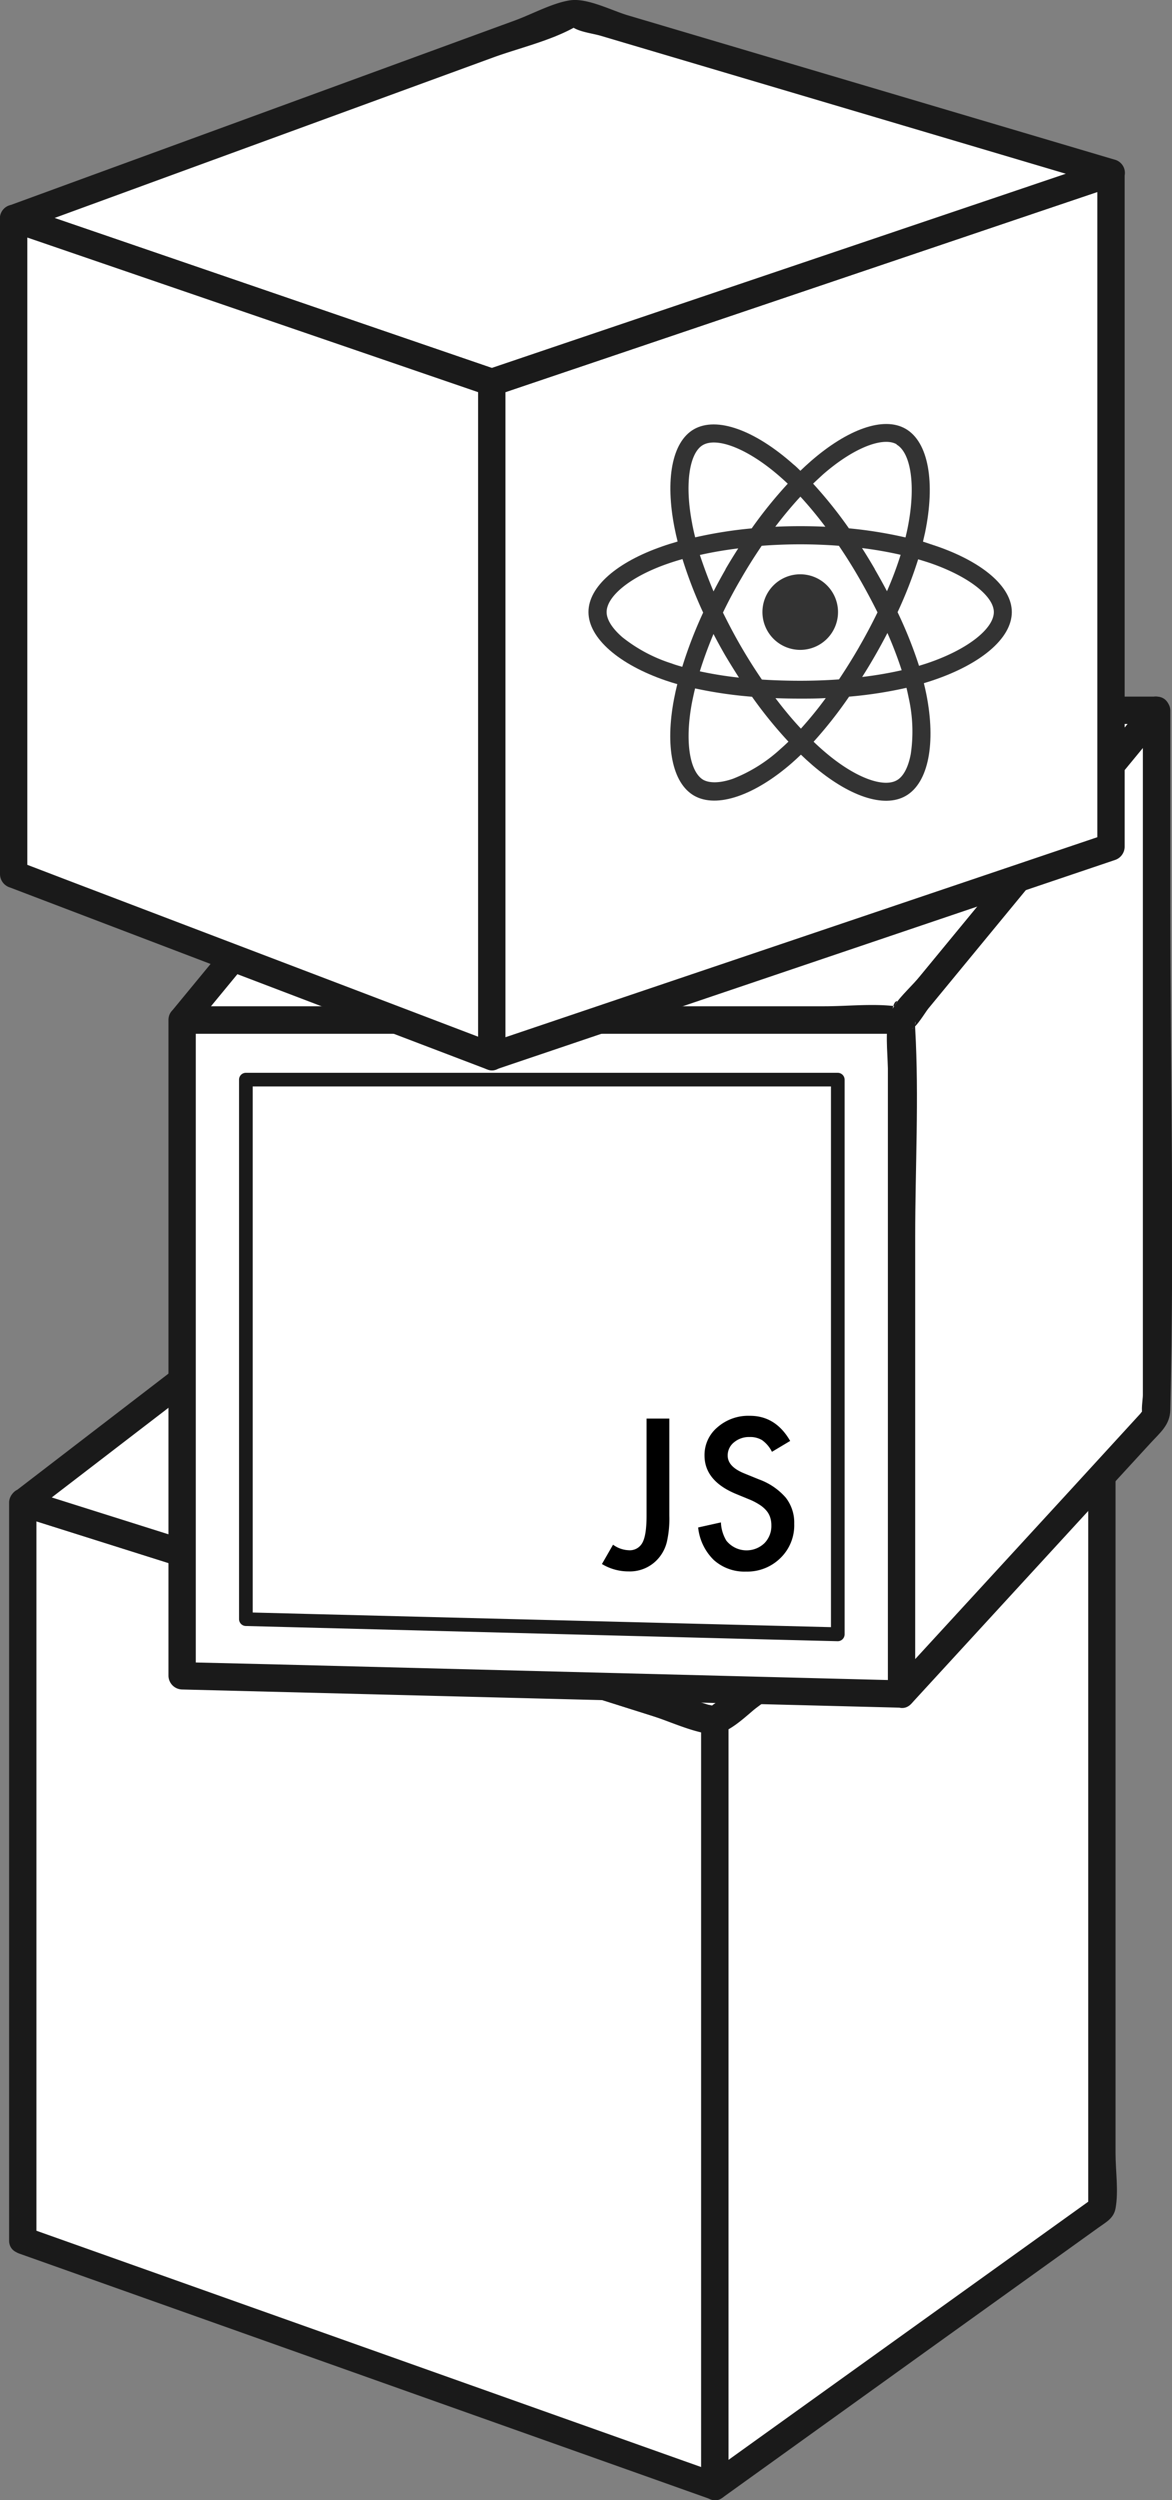 <svg xmlns="http://www.w3.org/2000/svg" viewBox="0 0 257.4 549.03">
<rect x="0" y="0" width="257.4" height="549.03" fill="#808080" stroke="none"/>
<defs><style>.cls-1{fill:#fff;}.cls-2{fill:#1a1a1a;}.cls-3{fill:#333;}</style>
</defs><title>Asset 8mascot</title><g id="Layer_2" data-name="Layer 2">
<g id="Layer_1-2" data-name="Layer 1"><polygon class="cls-1" points="5 491.97 5 329.97 157 377.97 157 545.97 5 491.97"/>
<path class="cls-2" d="M8,492V330l-3.8,2.89,133,42,19,6L154,378V546l3.8-2.9L24.48,495.71,5.8,489.07c-3.65-1.29-5.22,4.5-1.6,5.79l133.32,47.36,18.68,6.64A3,3,0,0,0,160,546V378a3.09,3.09,0,0,0-2.2-2.9l-133-42-19-6A3,3,0,0,0,2,330V492C2,495.83,8,495.83,8,492Z"/>
<polygon class="cls-1" points="157 377.97 242 315.97 242 484.97 157 545.97 157 377.97"/><path class="cls-2" d="M158.51,380.56l74.34-54.22,10.66-7.78L239,316V485l1.49-2.59-74.21,53.25-10.79,7.75L160,546V378c0-3.86-6-3.87-6,0V546c0,2.11,2.61,3.95,4.51,2.59l44.53-32,29.68-21.3,8.61-6.18c1.65-1.18,3.27-2,3.67-4.16.69-3.75,0-8.27,0-12.06V316c0-2.1-2.62-4-4.51-2.59L166.15,367.6l-10.66,7.78C152.4,377.63,155.39,382.84,158.51,380.56Z"/>
<polygon class="cls-1" points="5 329.97 91 263.97 242 315.97 157 377.97 5 329.97"/>
<path class="cls-2" d="M6.51,332.56l41-31.49,28.93-22.2,10.39-8c1.07-.82,4.83-2.77,5.31-4.08.39-1.07-1.67.44-1.81.09.08.2,1.24.41,1.43.5,2.11.94,4.46,1.53,6.65,2.28l25.17,8.67L195.19,303l46,15.85-.71-5.48-41.7,30.41-28.48,20.77L160,372.1c-.39.29-4.44,2.73-4.39,3.21-.07-.68,2.73.54,1.84-.36a6.91,6.91,0,0,0-1.93-.61L148.07,372l-25.94-8.19L51.24,341.42,5.8,327.07c-3.69-1.16-5.27,4.63-1.6,5.79l110,34.75,28.51,9c4.2,1.33,8.87,3.58,13.26,4.19,3.76.52,8.25-4.43,11-6.47l26.73-19.5,49.73-36.27a3.05,3.05,0,0,0-.71-5.49L132.21,275l-28.16-9.7c-3.8-1.3-8.22-3.67-12.22-4.21s-9.23,5.58-12,7.71l-27.42,21L3.49,327.38C.46,329.69,3.45,334.91,6.51,332.56Z"/><polygon class="cls-1" points="40 223.97 198 223.97 198 371.97 40 367.97 40 223.97"/><path class="cls-2" d="M40,227H198l-3-3V372l3-3L59.33,365.46,40,365l3,3V224c0-3.86-6-3.87-6,0V368a3.06,3.06,0,0,0,3,3l138.67,3.51L198,375a3,3,0,0,0,3-3V224a3,3,0,0,0-3-3H40C36.14,221,36.13,227,40,227Z"/><polygon class="cls-1" points="40 223.97 96 155.97 254 155.97 198 223.97 40 223.97"/><path class="cls-2" d="M42.12,226.09l31.47-38.21,19.34-23.49c1.33-1.61,4-3.79,4.74-5.76.7-1.77-1,1.31-1.59.34,0,.09,1,0,1.09,0,5,.73,10.63,0,15.65,0H254l-2.12-5.13-31.47,38.21-19.53,23.72c-1.19,1.45-4,3.78-4.61,5.6-.61,2,.11-3.83,1.66-.4a6.75,6.75,0,0,0-1.19,0c-5.08-.63-10.64,0-15.75,0H40c-3.86,0-3.87,6,0,6H195.14c3.31,0,4.68-.51,6.83-3.13l16.54-20.08,37.61-45.67c1.59-1.93.66-5.12-2.12-5.12H98.88c-3.43,0-4.76.58-7,3.27L75.49,176.17,37.88,221.84C35.44,224.8,39.66,229.07,42.12,226.09Z"/><polygon class="cls-1" points="198 371.97 198 223.97 254 155.97 254 310.97 198 371.97"/><path class="cls-2" d="M201,372V271.5c0-15.11.86-30.51,0-45.6-.19-3.31.52-.26-.76,0,1-.25,3-3.64,3.63-4.41l17.06-20.72,35.19-42.73L251,156v150.4c0,.81-.48,3.56,0,4.24.6.84.26-1.65.78-1.66-.29,0-1.16,1.26-1.35,1.47l-16,17.47-38.52,41.95c-2.61,2.85,1.62,7.1,4.24,4.25l33.35-36.33,19.16-20.87c2.18-2.38,4.29-4,4.37-7.32.9-37.36,0-74.86,0-112.23V156c0-2.42-3.41-4.2-5.12-2.13l-30.21,36.69-19.39,23.54c-2.21,2.69-6.72,6.44-7.28,10-.59,3.78,0,8.14,0,11.95V372C195,375.83,201,375.83,201,372Z"/><polygon class="cls-1" points="54 237.08 184 237.08 184 358.85 54 355.56 54 237.08"/><path class="cls-2" d="M54,238.58H184l-1.5-1.5V358.85l1.5-1.5L70,354.47l-16-.41,1.5,1.5V237.08a1.5,1.5,0,0,0-3,0V355.56a1.52,1.52,0,0,0,1.5,1.5L168,360l16,.4a1.52,1.52,0,0,0,1.5-1.5V237.08a1.52,1.52,0,0,0-1.5-1.5H54A1.5,1.5,0,0,0,54,238.58Z"/><polygon class="cls-1" points="108 83.97 108 231.97 244 185.97 244 37.97 108 83.97"/><path class="cls-2" d="M105,84V232a3,3,0,0,0,3.8,2.89L228,194.55l16.84-5.69A3.09,3.09,0,0,0,247,186V38a3,3,0,0,0-3.8-2.9L124,75.38,107.2,81.07c-3.64,1.23-2.07,7,1.6,5.79L228,46.55l16.84-5.69L241,38V186l2.2-2.9L124,223.38l-16.84,5.69L111,232V84C111,80.11,105,80.1,105,84Z"/><polygon class="cls-1" points="108 83.97 3 47.97 126 2.97 244 37.97 108 83.97"/><path class="cls-2" d="M108.8,81.07,17,49.59,3.8,45.07v5.79L108.45,12.57c5.55-2,12-3.52,17.24-6.31,1.93-1-.85-.84.24-.19,1.63,1,4.27,1.27,6.08,1.81l60.3,17.88,50.89,15.1V35.07L124,75.38,107.2,81.07c-3.64,1.23-2.07,7,1.6,5.79L228,46.55l16.84-5.69a3,3,0,0,0,0-5.79L137.87,3.36C134.33,2.31,129-.49,125.2.07s-8.26,3-12,4.38l-63,23.06L2.2,45.07a3,3,0,0,0,0,5.79L94,82.34l13.18,4.52C110.86,88.11,112.43,82.32,108.8,81.07Z"/><polygon class="cls-1" points="108 83.97 108 231.97 3 191.97 3 47.97 108 83.97"/><path class="cls-2" d="M105,84V232l3.8-2.9L16.69,194,3.8,189.07,6,192V48L2.2,50.86,94,82.34l13.18,4.52c3.66,1.25,5.23-4.54,1.6-5.79L17,49.59,3.8,45.07A3,3,0,0,0,0,48V192a3.1,3.1,0,0,0,2.2,2.89L94.31,230l12.89,4.91c1.86.71,3.8-1.1,3.8-2.89V84C111,80.11,105,80.1,105,84Z"/><path class="cls-1" d="M123.29,134.37c0,7.91,7.72,15.29,19.9,19.45-2.44,12.24-.44,22.1,6.23,26,6.85,3.95,17.05,1.21,26.74-7.25,9.44,8.12,19,11.32,25.64,7.47,6.84-4,8.93-14.5,6.43-27.12,12.68-4.19,19.77-10.49,19.77-18.5,0-7.72-7.74-14.41-19.75-18.54,2.69-13.14.42-22.77-6.53-26.77-6.69-3.86-16.34-.49-25.92,7.84-10-8.85-19.53-11.55-26.46-7.53-6.69,3.86-8.59,13.91-6.15,26.37C131.42,119.84,123.29,126.68,123.29,134.37Z"/><path class="cls-3" d="M205.71,119.94c-1-.34-2-.66-3-1,.16-.68.32-1.36.46-2,2.27-11,.78-19.86-4.28-22.78-4.85-2.8-12.78.12-20.79,7.09-.79.69-1.56,1.4-2.32,2.13-.5-.48-1-1-1.54-1.42-8.4-7.46-16.81-10.6-21.87-7.68-4.84,2.81-6.28,11.14-4.24,21.56.2,1,.43,2.06.69,3.08-1.19.34-2.34.7-3.44,1.09-9.85,3.43-16.14,8.81-16.14,14.39,0,5.76,6.75,11.54,17,15.05.83.28,1.67.54,2.51.78-.27,1.1-.52,2.21-.73,3.32-1.94,10.25-.42,18.38,4.41,21.17,5,2.88,13.37-.08,21.53-7.21.65-.57,1.29-1.17,1.94-1.79.82.79,1.66,1.55,2.51,2.29,7.91,6.8,15.71,9.55,20.54,6.75,5-2.89,6.61-11.62,4.51-22.25-.16-.82-.35-1.64-.56-2.49.59-.17,1.16-.35,1.73-.54,10.66-3.53,17.59-9.24,17.59-15.08,0-5.6-6.49-11-16.53-14.47Z"/><path class="cls-1" d="M203.4,145.72l-1.56.49a93.77,93.77,0,0,0-4.71-11.78,93.61,93.61,0,0,0,4.52-11.61c.95.28,1.88.57,2.77.87,8.6,3,13.85,7.34,13.85,10.72,0,3.59-5.67,8.26-14.87,11.31Zm-3.82,7.57a33.79,33.79,0,0,1,.45,12.27c-.56,3-1.67,5-3.05,5.77-2.93,1.7-9.2-.5-15.95-6.32q-1.17-1-2.34-2.13a93.07,93.07,0,0,0,7.79-9.9,93.14,93.14,0,0,0,12.6-1.94c.19.76.35,1.51.5,2.25ZM161,171c-2.87,1-5.15,1-6.53.25-2.93-1.69-4.15-8.23-2.49-17,.2-1,.43-2.06.68-3.08A93,93,0,0,0,165.16,153a95.25,95.25,0,0,0,8,9.86c-.58.56-1.17,1.11-1.77,1.63A33.54,33.54,0,0,1,161,171ZM147.54,145.7a33.74,33.74,0,0,1-10.84-5.76c-2.31-2-3.47-3.94-3.47-5.53,0-3.39,5-7.71,13.46-10.64,1.06-.37,2.13-.7,3.2-1a95.33,95.33,0,0,0,4.54,11.75,95.23,95.23,0,0,0-4.59,11.91C149.07,146.2,148.3,146,147.54,145.7Zm4.5-30.61c-1.75-8.93-.59-15.67,2.33-17.36,3.11-1.8,10,.77,17.24,7.21.47.41.93.84,1.4,1.28a96.35,96.35,0,0,0-7.92,9.81A94.64,94.64,0,0,0,152.68,118c-.24-.95-.45-1.91-.64-2.87ZM192.15,125q-1.36-2.35-2.83-4.65a85.78,85.78,0,0,1,8.48,1.48c-.8,2.57-1.8,5.25-3,8-.86-1.64-1.76-3.25-2.68-4.84Zm-16.36-15.94c1.84,2,3.67,4.21,5.48,6.61-3.67-.17-7.33-.17-11,0,1.81-2.38,3.66-4.6,5.52-6.61Zm-16.46,16c-.91,1.59-1.79,3.19-2.62,4.81-1.16-2.74-2.15-5.44-3-8,2.65-.6,5.48-1.08,8.43-1.45Q160.7,122.65,159.33,125Zm2.94,23.74a83.55,83.55,0,0,1-8.57-1.38c.82-2.65,1.83-5.4,3-8.2q1.26,2.43,2.64,4.81C160.28,145.6,161.26,147.19,162.27,148.76ZM175.9,160c-1.88-2-3.76-4.27-5.59-6.69,1.78.07,3.59.1,5.44.1s3.77,0,5.61-.12A83.66,83.66,0,0,1,175.9,160Zm19-21a86,86,0,0,1,3.13,8.18,83.73,83.73,0,0,1-8.68,1.48c1-1.56,1.94-3.13,2.86-4.73s1.83-3.27,2.69-4.93ZM188.73,142q-2.11,3.66-4.47,7.19c-2.75.2-5.61.3-8.51.3s-5.71-.09-8.42-.26c-1.61-2.35-3.12-4.75-4.55-7.21s-2.74-4.95-4-7.5q1.83-3.81,4-7.49h0c1.41-2.45,2.92-4.84,4.51-7.18,2.77-.21,5.6-.32,8.47-.32s5.72.11,8.48.32q2.37,3.49,4.48,7.16t4,7.46q-1.86,3.83-4,7.53Zm8.19-44.37c3.11,1.8,4.33,9,2.37,18.54-.13.62-.27,1.23-.42,1.85a95.08,95.08,0,0,0-12.43-2,95.47,95.47,0,0,0-7.86-9.81c.69-.67,1.41-1.32,2.14-2,6.86-6,13.28-8.33,16.2-6.65Z"/><path class="cls-3" d="M175.75,126.11a8.3,8.3,0,1,1-8.3,8.3,8.29,8.29,0,0,1,8.3-8.3"/><path d="M147,311.51v21.33a22.75,22.75,0,0,1-.53,5.7,8.57,8.57,0,0,1-1.82,3.61,8.26,8.26,0,0,1-6.62,2.92,11.2,11.2,0,0,1-5.83-1.62l2.44-4.25a6.2,6.2,0,0,0,3.39,1.22,3.14,3.14,0,0,0,3.08-1.69c.6-1.12.89-3.09.89-5.89V311.51Z"/><path d="M173.54,316.42l-4,2.39a7,7,0,0,0-2.16-2.56,5,5,0,0,0-2.75-.69,5.09,5.09,0,0,0-3.44,1.18,3.65,3.65,0,0,0-1.37,2.9q0,2.42,3.59,3.89l3.29,1.34a14.16,14.16,0,0,1,5.87,4,8.88,8.88,0,0,1,1.86,5.73,10,10,0,0,1-3,7.51,10.37,10.37,0,0,1-7.58,3,10.08,10.08,0,0,1-7.08-2.54,11.65,11.65,0,0,1-3.44-7.15l5-1.11a8.45,8.45,0,0,0,1.19,4,5.68,5.68,0,0,0,8.35.58,5.38,5.38,0,0,0,1.54-3.95,5.46,5.46,0,0,0-.27-1.76,4.3,4.3,0,0,0-.83-1.47,6.81,6.81,0,0,0-1.46-1.26,13.66,13.66,0,0,0-2.14-1.13L161.5,328q-6.76-2.87-6.77-8.37a7.93,7.93,0,0,1,2.84-6.21,10.26,10.26,0,0,1,7.07-2.52Q170.34,310.87,173.54,316.42Z"/></g></g></svg>